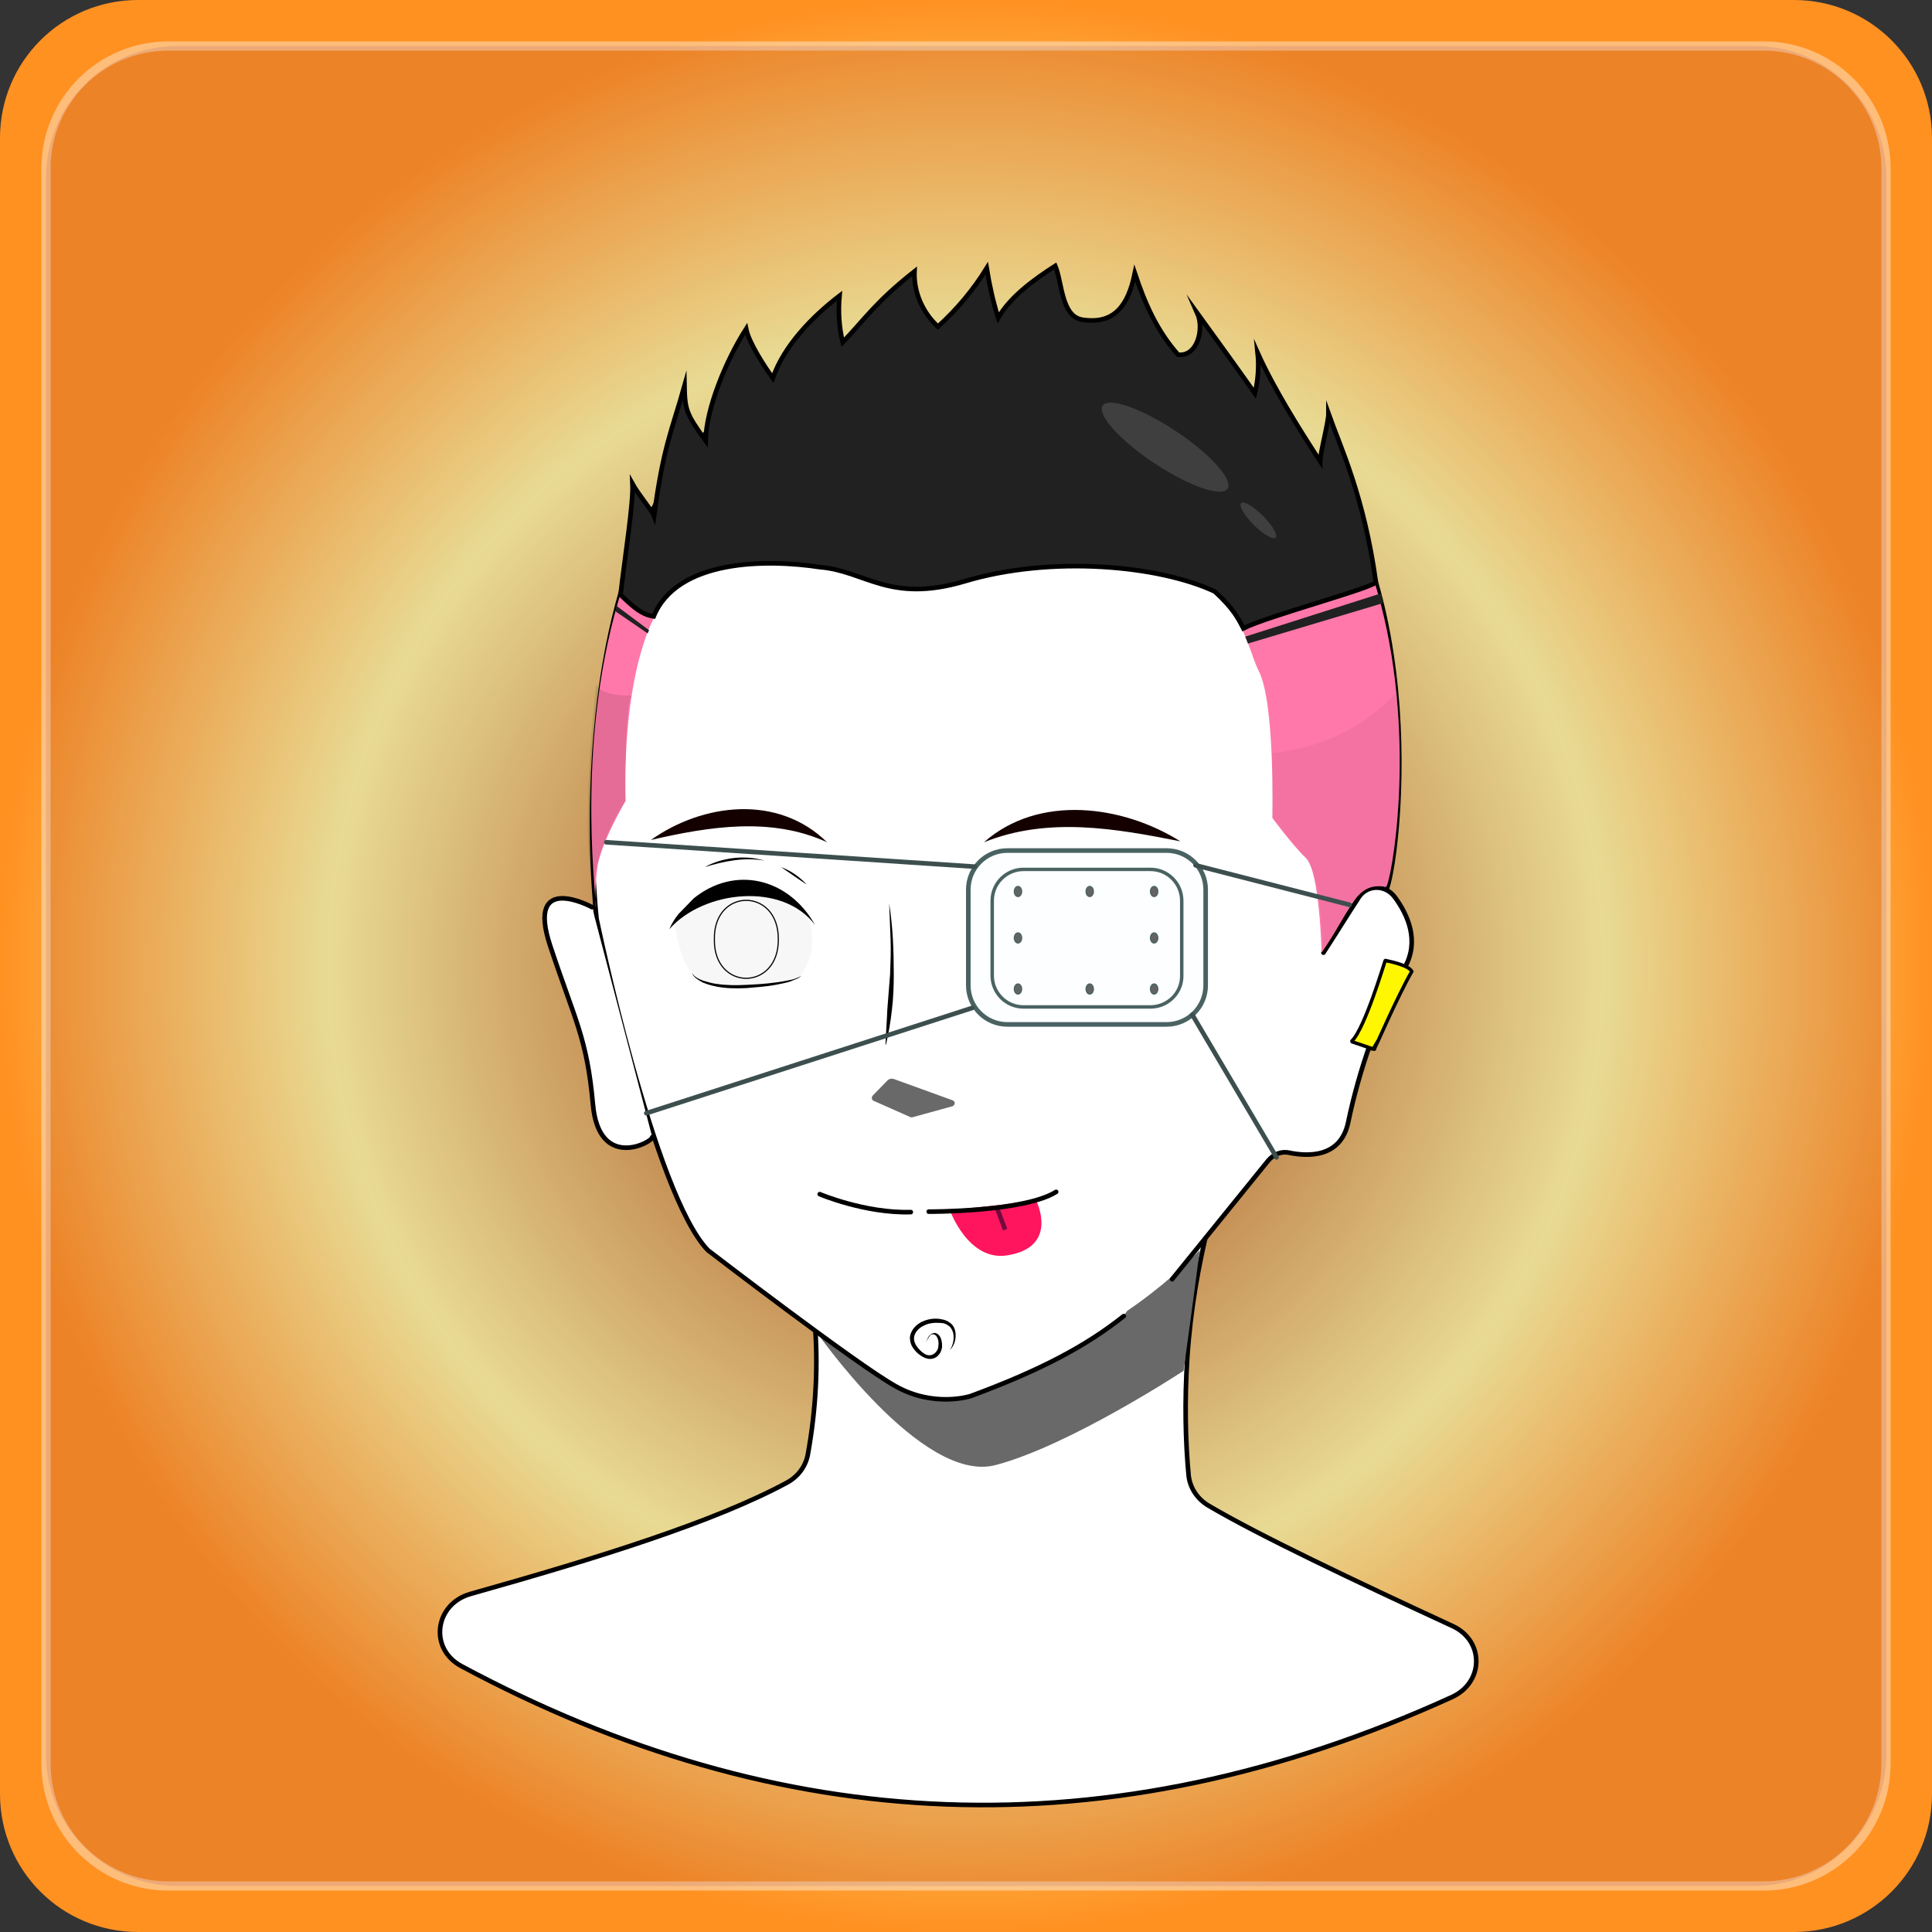 <svg version="1.1" xmlns="http://www.w3.org/2000/svg" x="0px" y="0px" viewBox="0 0 420 420" style="enable-background:new 0 0 420 420;" xml:space="preserve"><rect x="0" y="0" width="420" height="420" fill="#333333" stroke="none"/><g id="Background"><radialGradient id="gradient" cx="210" cy="-134.05" r="210.025" gradientTransform="matrix(1 0 0 -1 0 76)" gradientUnits="userSpaceOnUse"><style>.color-anim {animation: col 6s infinite;animation-timing-function: ease-in-out;}@keyframes col {0%,51% {stop-color:none} 52% {stop-color:#FFBAF7} 53%,100% {stop-color:none}}</style><stop offset='0' class='color-anim' style='stop-color:#A33900'/><stop offset='0.66' style='stop-color:#FAF299'><animate attributeName='offset' dur='18s' values='0.54;0.8;0.54' repeatCount='indefinite' keyTimes='0;.4;1'/></stop><stop offset='1' style='stop-color:#FF9121'><animate attributeName='offset' dur='18s' values='0.86;1;0.86' repeatCount='indefinite'/></stop></radialGradient><path fill="url(#gradient)" d="M390,420H30c-16.6,0-30-13.4-30-30V30C0,13.4,13.4,0,30,0h360c16.6,0,30,13.4,30,30v360C420,406.6,406.6,420,390,420z"/><path id="Border" opacity="0.4" fill="none" stroke="#FFFFFF" stroke-width="2" stroke-miterlimit="10" d="M383.4,410H36.6C21.9,410,10,398.1,10,383.4V36.6C10,21.9,21.9,10,36.6,10h346.8c14.7,0,26.6,11.9,26.6,26.6v346.8 C410,398.1,398.1,410,383.4,410z"/><path id="Mask" opacity="0.1" fill="#48005E" d="M381.4,410H38.6C22.8,410,10,397.2,10,381.4V38.6 C10,22.8,22.8,10,38.6,10h342.9c15.8,0,28.6,12.8,28.6,28.6v342.9C410,397.2,397.2,410,381.4,410z"/></g><g id="Body"><path fill-rule='evenodd' clip-rule='evenodd' fill='#ffffff' stroke='#000000' stroke-linecap='round' stroke-miterlimit='10' d='M177.1,287.1c0.8,9.6,0.3,19.3-1.5,29.2c-0.5,2.5-2.1,4.7-4.5,6c-15.7,8.5-41.1,16.4-68.8,24.2c-7.8,2.2-9.1,11.9-2,15.7c69,37,140.4,40.9,215.4,6.7c6.9-3.2,7-12.2,0.1-15.4c-21.4-9.9-42.1-19.7-53.1-26.2c-2.5-1.5-4-3.9-4.3-6.5c-0.7-7.4-0.9-16.1-0.3-25.5c0.7-10.8,2.5-20.3,4.4-28.2'/><path fill-rule='evenodd' clip-rule='evenodd' fill='#696969' d='M177.1,289c0,0,23.2,33.7,39.3,29.5s40.9-20.5,40.9-20.5c1.2-8.7,2.4-17.5,3.5-26.2c-4.6,4.7-10.9,10.2-19,15.3c-10.8,6.8-21,10.4-28.5,12.4L177.1,289z'/><path fill-rule='evenodd' clip-rule='evenodd' fill='#ffffff' stroke='#000000' stroke-linecap='round' stroke-miterlimit='10' d='M301.3,193.6c2.5-4.6,10.7-68.1-19.8-99.1c-29.5-29.9-96-34-128.1-0.3s-23.7,105.6-23.7,105.6s12.4,59.8,24.2,72c0,0,32.3,24.8,40.7,29.5c8.4,4.8,16.4,2.2,16.4,2.2c15.4-5.7,25.1-10.9,33.3-17.4'/><path fill-rule='evenodd' clip-rule='evenodd' fill='#ffffff' stroke='#000000' stroke-linecap='round' stroke-miterlimit='10' d='M141.8,247.2c0.1,1.1-11.6,7.4-12.9-7.1c-1.3-14.5-3.9-18.2-9.3-34.5s9.1-8.4,9.1-8.4'/><path fill-rule='evenodd' clip-rule='evenodd' fill='#ffffff' stroke='#000000' stroke-linecap='round' stroke-miterlimit='10' d='M254.8,278.1c7-8.6,13.9-17.2,20.9-25.8c1.2-1.4,2.9-2.1,4.6-1.7c3.9,0.8,11.2,1.2,12.8-6.7c2.3-11,6.5-23.5,12.3-33.6c3.2-5.7,0.7-11.4-2.2-15.3c-2.1-2.8-6.1-2.7-7.9,0.2c-2.6,4-5,7.9-7.6,11.9'/><polygon fill-rule='evenodd' clip-rule='evenodd' fill='#ffffff' points='272,237.4 251.4,270.4 260.9,268.6 276.9,232.4'/><path d='M193.3,196.4c0.8,5.1,1,10.2,1,15.4c0,2.6-0.1,5.2-0.4,7.7c-0.3,2.6-0.7,5.1-1.3,7.6h-0.1c0.1-2.6,0.3-5.1,0.4-7.7c0.2-2.5,0.4-5.1,0.6-7.6c0.1-2.6,0.2-5.1,0.1-7.7C193.5,201.5,193.4,198.9,193.3,196.4L193.3,196.4z'/><path fill='#696969' d='M197.8,242.8l-7.9-3.5c-0.4-0.2-0.5-0.7-0.2-1.1l3.2-3.3c0.4-0.4,1-0.5,1.5-0.3l12.7,4.6c0.6,0.2,0.6,1.1-0.1,1.3l-8.7,2.4C198.1,242.9,197.9,242.9,197.8,242.8z'/></g><g id="Mark"><path d="M201.3,291.9c0.2-0.6,0.4-1.3,1-1.8c0.3-0.2,0.7-0.4,1.1-0.3c0.4,0.1,0.7,0.4,0.9,0.7c0.4,0.6,0.5,1.4,0.5,2.1 c0,0.7-0.3,1.5-0.8,2c-0.5,0.6-1.3,0.9-2.1,0.8c-0.8-0.1-1.5-0.5-2-0.9c-0.6-0.4-1.1-1-1.5-1.6c-0.4-0.6-0.6-1.4-0.6-2.2 c0.2-1.6,1.4-2.8,2.7-3.4c1.3-0.6,2.8-0.8,4.2-0.5c0.7,0.1,1.4,0.4,2,0.9c0.6,0.5,0.9,1.2,1,1.9c0.2,1.4-0.2,2.9-1.2,3.9 c0.7-1.1,1-2.5,0.7-3.8c-0.2-0.6-0.5-1.2-1-1.5c-0.5-0.4-1.1-0.6-1.7-0.6c-1.3-0.1-2.6,0-3.7,0.6c-1.1,0.5-2,1.5-2.1,2.6 c-0.1,1.1,0.7,2.2,1.6,3c0.5,0.4,1,0.8,1.5,0.8c0.5,0.1,1.1-0.1,1.5-0.5c0.4-0.4,0.7-0.9,0.7-1.6c0.1-0.6,0-1.3-0.3-1.8 c-0.1-0.3-0.4-0.5-0.6-0.6c-0.3-0.1-0.6,0-0.8,0.1C201.9,290.7,201.5,291.3,201.3,291.9z"/></g><g id="Mouth"><path fill="#FF155D" d="M206.5,263.1c0,0,4,11.2,12.5,9.8c11.3-1.8,6.3-11.8,6.3-11.8L206.5,263.1z"/><line fill="none" stroke="#73093E" stroke-miterlimit="10" x1="216.7" y1="262.5" x2="218.5" y2="267.3"/><path fill="none" stroke="#000000" stroke-linecap="round" stroke-miterlimit="10" d="M201.9,263.4c0,0,20.7,0.1,27.7-4.3"/><path fill="none" stroke="#000000" stroke-linecap="round" stroke-miterlimit="10" d="M178.2,259.6c0,0,9.9,4.2,19.8,3.9"/></g><g id="Eyes"><path fill='#F7F7F7' d='M175.7,199.4c2.4,7.1-0.6,13.3-4.1,13.9 c-5,0.8-15.8,1-18.8,0c-5-1.7-6.1-12.4-6.1-12.4C156.6,191.4,165,189.5,175.7,199.4z'/><path d="M147.5,198.7c-0.8,1-1.5,2.1-2,3.3c7.5-8.5,24.7-10.3,31.7-0.9c-5.8-10.3-17.5-13-26.4-5.8"/><path d="M149.4,196.6c-0.2,0.2-0.4,0.4-0.6,0.6"/><path d="M166.2,187.1c-4.3-0.8-8.8,0.1-13,1.4C157,186.4,162,185.8,166.2,187.1z"/><path d="M169.8,188.5c2.2,0.8,4.1,2.2,5.6,3.8C173.5,191.1,171.6,189.7,169.8,188.5z"/><path d="M174.4,211.8c-0.2,0.5-0.8,0.8-1.2,1c-0.5,0.2-1,0.4-1.5,0.6c-1,0.3-2.1,0.5-3.1,0.7c-2.1,0.4-4.2,0.5-6.3,0.7 c-2.1,0.1-4.3,0.1-6.4-0.3c-1.1-0.2-2.1-0.5-3.1-0.9c-0.9-0.5-2-1.1-2.4-2.1c0.6,0.9,1.6,1.4,2.5,1.7c1,0.3,2,0.6,3,0.7 c2.1,0.3,4.2,0.3,6.2,0.2c2.1-0.1,4.2-0.2,6.3-0.5c1-0.1,2.1-0.3,3.1-0.5c0.5-0.1,1-0.2,1.5-0.4c0.2-0.1,0.5-0.2,0.7-0.3 C174.1,212.2,174.3,212.1,174.4,211.8z"/><path fill='#F7F7F7' d='M220.9,203.6c0.5,3.1,1.7,9.6,7.1,10.1 c7,1.1,21,4.3,23.2-9.3c1.3-7.1-9.8-11.4-15.4-11.2C230.7,194.7,220.5,194.7,220.9,203.6z'/><path d="M250.4,198.6c-0.2-0.2-0.4-0.5-0.6-0.7"/><path d="M248.6,196.6c-7.6-7.9-23.4-6.2-29.3,3.7c10-8.2,26.2-6.7,34.4,3.4c0-0.3-0.7-1.8-2-3.7"/><path d="M229.6,187.6c4.2-1.3,9.1-1,13,1.2C238.4,187.4,234,186.6,229.6,187.6L229.6,187.6z"/><path d="M226.1,189c-1.8,1.3-3.7,2.7-5.6,3.9C221.9,191.1,224,189.6,226.1,189z"/><path d="M224.5,212.4c5.2,2.5,19.7,3.5,24-0.9C244.2,216.8,229.6,215.8,224.5,212.4z"/><path fill='#F7F7F7' stroke='#000000' stroke-width='0.25' stroke-miterlimit='10' d='M169.2,204.2c0.1,11.3-14.1,11.3-13.9,0C155.1,192.9,169.3,192.9,169.2,204.2z'/><path fill='#F7F7F7' stroke='#000000' stroke-width='0.25' stroke-miterlimit='10' d='M243.1,204.3c0.1,11.3-14.1,11.3-13.9,0C229,193,243.2,193,243.1,204.3z'/></g><g id="Eyebrow"><path fill="#150000" d="M213.9,183.1c13.9-5.6,28.6-3,42.7-0.2C244,175,225.8,172.6,213.9,183.1z"/><path fill="#150000" d="M179.8,183.1c-10.7-10.5-27-8.5-38.3-0.5C154.1,179.7,167.6,177.5,179.8,183.1z"/></g><g id="Earrings"><path d="M298.7,228.1l-4.7-1.6c0,0-0.1,0-0.1-0.1v-0.1c2.8-2.7,7.1-17.2,7.2-17.4c0-0.1,0.1-0.1,0.1-0.1l0,0c5.3,1.1,5.6,2.2,5.7,2.4c-3.1,5.4-8,16.7-8.1,16.8C298.9,228,298.8,228.1,298.7,228.1C298.8,228.1,298.8,228.1,298.7,228.1z" style="fill: #fff700;stroke: #000;stroke-miterlimit: 10;stroke-width: 0.75px"/></g><g id="Hair"><path fill='#FF78A9' d='M287.3,207.1c0,0-0.4-17.7-3.4-20.6c-3.1-2.9-7.3-8.7-7.3-8.7s0.6-24.8-2.9-31.8c-3.6-7-3.9-24.3-35-23.6c-30.3,0.7-42.5,5.4-42.5,5.4s-14.2-8.2-43-3.8c-19.3,4.9-17.2,50.1-17.2,50.1s-5.6,9.5-6.2,14.8c-0.6,5.3-0.3,8.3-0.3,8.3c0.9-0.2-19.1-126.3,86.7-126.8c108.4-0.3,87.1,121.7,85.1,122.4C294.5,191.6,293.7,198,287.3,207.1z'/><path fill="#212121" stroke="#000000" stroke-miterlimit="10" d="M134.9,129.3c1-8.7,2.8-19.9,2.6-24.1 c1.1,2,4.4,6.1,4.7,6.9c2-15.1,3.9-18.6,6.6-28.2c0.1,5.2,0.4,6.1,4.6,11.9c0.1-7,4.5-17.6,8.8-24.3c0.6,3,4,8.2,5.8,10.7 c2.4-7,8.6-13.4,14.5-17.9c-0.3,3.4-0.1,6.8,0.7,10.1c4.9-5.1,7.1-8.7,15.6-15.4c-0.2,4.5,1.8,9,5.1,12c4.1-3.7,7.7-8,10.6-12.7 c0.6,3.7,1.4,7.3,2.5,10.8c2.6-4.6,7.9-8.4,12.4-11.3c1.5,3.5,1.3,11,5.9,11.7c7.1,1.1,10-3.3,11.4-10.1 c2.2,6.6,4.8,12.5,9.4,17.7c4.2,0.5,5.7-5.6,4.2-9c4.2,5.8,8.4,11.6,12.5,17.4c0.7-2.9,0.9-5.9,0.6-8.8 c3.4,7.6,9.1,16.7,13.6,23.6c0-1.9,1.8-8.5,1.8-10.4c2.6,7.3,7.7,17.9,10.3,36.6c0.2,1.1-23.8,7.5-28.8,10.1 c-1.2-2.3-2.2-4.3-6.2-8c-12.1-5.7-35.6-7.9-54.5-2.2c-16.3,4.8-21.5-2.3-31.3-3.1c-11.8-1.8-31.1-1.7-36.2,10.7 C139.6,133.6,137.9,132.2,134.9,129.3z"/><polygon fill="#212121" points="270.7,138.4 300.2,129 300.7,131.1 271.3,139.9"/><polygon fill="#212121" points="141.1,137 134,131.7 133.8,132.9 140.8,137.7 "/><g id="Light" opacity="0.14"><ellipse transform="matrix(0.707 -0.707 0.707 0.707 0.16 226.596)" fill="#FFFFFF" cx="273.6" cy="113.1" rx="1.4" ry="5.3"/><ellipse transform="matrix(0.553 -0.833 0.833 0.553 32.097 254.487)" fill="#FFFFFF" cx="253.4" cy="97.3" rx="4.2" ry="16.3"/></g><path opacity="0.05" fill-rule="evenodd" clip-rule="evenodd" d="M276.4,163.7c0,0,0.2-1.9,0.2,14.1c0,0,6.5,7.5,8.5,11s2.6,17.8,2.6,17.8l7-11.2c0,0,1.8-3.2,6.6-2.6c0,0,5.6-13.1,2.2-42.2C303.5,150.6,294.2,162.1,276.4,163.7z"/><path opacity="0.1" fill-rule="evenodd" clip-rule="evenodd" d="M129.2,194.4c0,0-0.7-8.9,6.8-20.3c0,0-0.2-21.2,1.3-22.9c-3.7,0-6.7-0.5-7.7-2.4C129.6,148.8,125.8,181.5,129.2,194.4z"/></g><g id="Accessory"><path fill="#FCFEFF" stroke="#4A6362" stroke-miterlimit="10" d="M253.6,222.7H219c-4.7,0-8.5-3.8-8.5-8.5v-20.8 c0-4.7,3.8-8.5,8.5-8.5h34.6c4.7,0,8.5,3.8,8.5,8.5v20.8C262.1,218.9,258.3,222.7,253.6,222.7z"/><path fill="none" stroke="#4A6362" stroke-width="0.75" stroke-miterlimit="10" d="M250.1,218.9h-27.6c-3.8,0-6.8-3.1-6.8-6.8 v-16.3c0-3.8,3.1-6.8,6.8-6.8h27.6c3.8,0,6.8,3.1,6.8,6.8V212C257,215.8,253.9,218.9,250.1,218.9z"/><line fill="none" stroke="#3C4F4E" stroke-linecap="round" stroke-miterlimit="10" x1="211.9" y1="188.4" x2="131.8" y2="183.1"/><line fill="none" stroke="#3C4F4E" stroke-linecap="round" stroke-miterlimit="10" x1="259.9" y1="188.1" x2="293.4" y2="196.7"/><line fill="none" stroke="#3C4F4E" stroke-linecap="round" stroke-miterlimit="10" x1="259.2" y1="220.6" x2="277.5" y2="251.6"/><line fill="none" stroke="#3C4F4E" stroke-linecap="round" stroke-miterlimit="10" x1="211.4" y1="219.1" x2="140.5" y2="242"/><g fill-rule="evenodd" clip-rule="evenodd" fill="#636363" stroke="#4A6362" stroke-width="0.25" stroke-miterlimit="10"><ellipse cx="250.9" cy="215" rx="0.8" ry="1.1"/><ellipse cx="236.9" cy="215" rx="0.8" ry="1.1"/><ellipse cx="250.9" cy="203.9" rx="0.8" ry="1.1"/><ellipse cx="250.9" cy="193.8" rx="0.8" ry="1.1"/><ellipse cx="236.9" cy="193.8" rx="0.8" ry="1.1"/><ellipse cx="221.3" cy="215" rx="0.8" ry="1.1"/><ellipse cx="221.3" cy="203.9" rx="0.8" ry="1.1"/><ellipse cx="221.3" cy="193.8" rx="0.8" ry="1.1"/></g></g></svg>